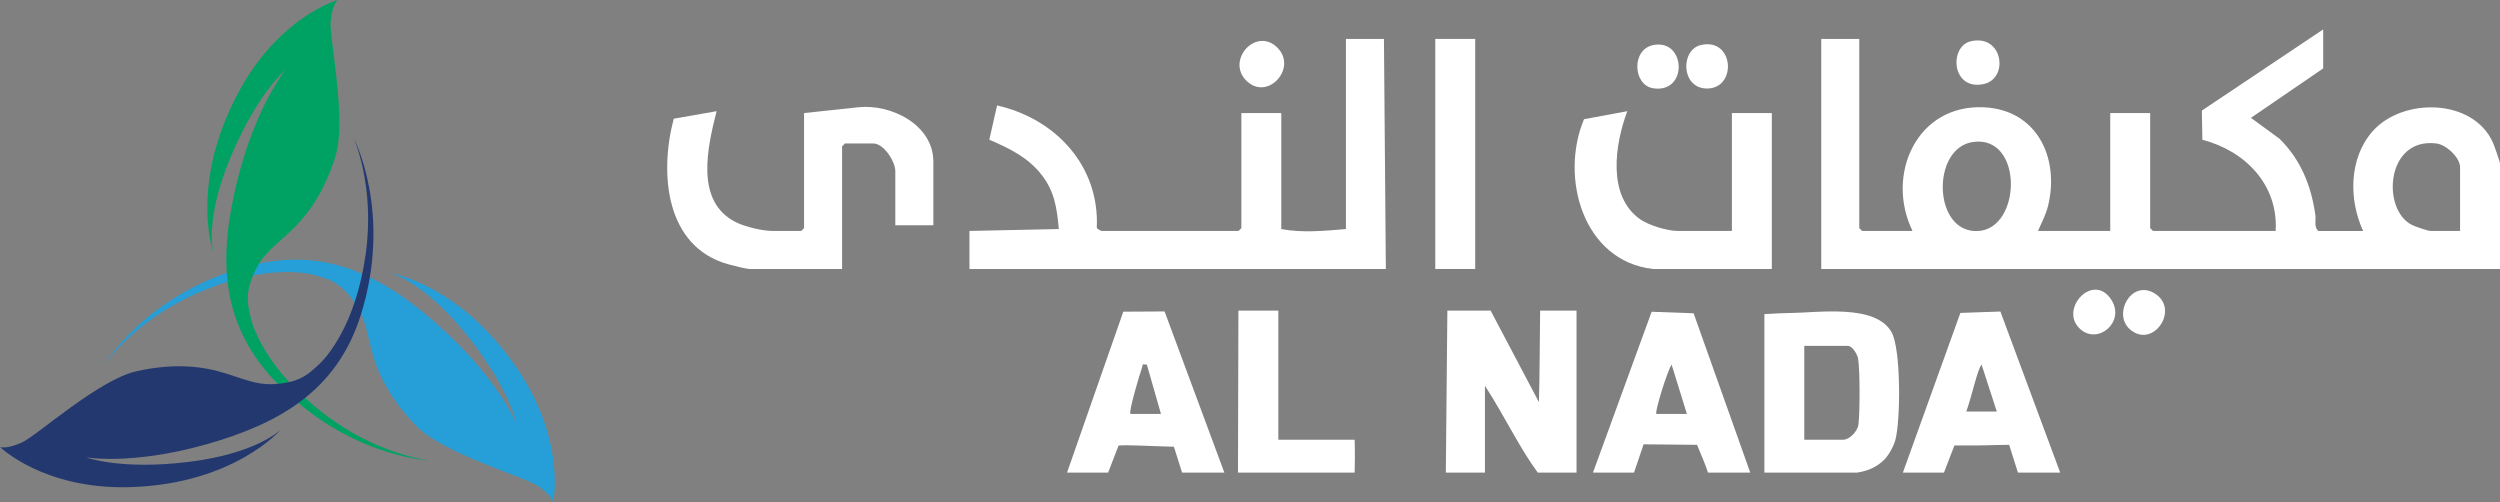 <?xml version="1.0" encoding="UTF-8"?>
<svg id="Layer_2" data-name="Layer 2" xmlns="http://www.w3.org/2000/svg" viewBox="0 0 1314.9 264.04">
  <rect x="0" y="0" width="1314.9" height="264.04" fill="#808080" stroke="none"/>
  <defs>
    <style>
      .text {
        fill: #fff
      }
      .cls-1 {
      fill: #269ed8;
      }

      .cls-2 {
        fill: #22386f;
      }

      .cls-3 {
        fill: #00a263;
      }
    </style>
  </defs>
  <g id="Layer_1-2" data-name="Layer 1">
    <g>
      <path class="cls-1" d="M54.72,192s22.51-38.29,77.03-52.31c40.34-10.37,71.04,6.09,100.87,33.25,29.83,27.17,38.97,49.72,38.97,49.72,0,0-3.76-18.85-26.54-47.02-22.78-28.18-39.94-32.07-39.94-32.07,0,0,37.34,5.73,67.63,51.36,25.09,37.8,18.2,69.11,18.2,69.11,0,0-.69-3.56-8.06-8.49s-49.46-16.78-63.83-31.46c-14.37-14.69-20.68-28.26-23.84-40.72-3.16-12.46-3.7-18.26-10.67-26.97-6.97-8.71-12.57-9.83-18.59-11.6-6.02-1.78-28.61-5.51-62.78,9.64-33.09,14.67-48.45,37.56-48.45,37.56Z"/>
      <path class="cls-3" d="M225.99,242.16s-44.38-1.69-82.55-43.07c-28.24-30.61-28.29-65.45-18.49-104.59,9.8-39.14,25.33-57.87,25.33-57.87,0,0-14.82,12.24-28.84,45.65-14.03,33.41-9.32,50.37-9.32,50.37,0,0-12.64-35.6,13.2-83.88C146.72,8.76,177.57,0,177.57,0c0,0-2.81,2.29-3.66,11.12-.85,8.82,8.65,51.5,2.52,71.12-6.13,19.62-15.09,31.6-24.57,40.29-9.48,8.69-14.33,11.91-18.7,22.17-4.38,10.26-2.7,15.73-1.41,21.87s8.7,27.81,38.23,50.72c28.59,22.19,56.03,24.88,56.03,24.88Z"/>
      <path class="cls-2" d="M186.08,72.74s20.59,39.35,3.65,93.04c-12.53,39.72-42.74,57.08-81.57,68.02-38.83,10.95-62.81,6.78-62.81,6.78,0,0,17.98,6.78,53.95,2.35,35.97-4.43,48.34-16.94,48.34-16.94,0,0-24.61,28.66-79.35,30.23C22.93,257.51,0,235.1,0,235.1c0,0,3.39,1.3,11.47-2.35,8.08-3.65,40.4-33.1,60.46-37.53,20.07-4.43,34.92-2.61,47.17,1.3,12.25,3.91,17.45,6.52,28.53,5.21s14.99-5.47,19.68-9.64c4.69-4.17,19.81-21.37,25.02-58.38,5.05-35.84-6.25-60.98-6.25-60.98Z"/>
    </g>
    <g>
      <path class="text" d="M1221.9,15.47v20.5l-37.99,26.01,15.01,10.98c11.1,10.85,16.77,24.85,18.86,40.14.41,2.96-.86,6.44,1.62,8.38h23.5c-7.61-16.56-7.5-38.3,5.03-52.47,15.7-17.76,52.63-17.38,63.16,5.78.7,1.53,3.81,10.27,3.81,11.19v55.5h-357V20.47h20v99.5l1.5,1.5h26.5c-14.33-29.47,2.18-66.69,37.55-65.04,27.91,1.3,39.91,26.62,33.75,51.84-1.13,4.64-3.43,8.87-5.3,13.2h38v-62h21v60.5l1.5,1.5h64.5c1.43-24.38-16.07-42.12-38.54-47.96l-.27-15.35,63.81-42.69ZM1037.66,74.68c-22.04,3.19-21.05,48.09,2.7,46.83,23.02-1.22,23.95-50.69-2.7-46.83ZM1293.9,121.47v-33.5c0-5.13-7.3-11.89-12.47-12.52-26.64-3.29-28.9,34.85-12.86,42.85,1.72.86,8.38,3.17,9.83,3.17h15.5Z"/>
      <path class="text" d="M727.9,20.47l1,121h-219v-20l47-1c-1-10.78-2.17-19.69-9.02-28.47-7.25-9.3-16.98-13.94-27.54-18.52l4.08-18.02c30.75,6.95,53.94,31.73,52.45,64.33.2.66,2.26,1.69,2.54,1.69h72l1.5-1.5v-60.5h21v61c11.09,2.11,22.8.92,34,0V20.47h20Z"/>
      <path class="text" d="M490.9,118.47h-20v-28.5c0-5.03-6.08-14.5-11.5-14.5h-15l-1.5,1.5v64.5h-48.5c-2.03,0-9.03-1.82-11.49-2.51-33.04-9.25-36.15-47.98-28.54-76.52l22.53-3.96c-4.73,18.9-11.6,47.49,10.12,58.38,4.93,2.47,14,4.61,19.38,4.61h15l1.5-1.5v-60.5l28.45-3.04c17.12-1.93,39.55,9.13,39.55,28.54v33.5Z"/>
      <path class="text" d="M869.4,141.47c-36.8-4.14-49.12-48.18-36.27-78.77l22.77-4.22c-6.48,17.29-10.73,44.46,6.69,56.81,4.53,3.22,14.38,6.18,19.82,6.18h28.5v-62h21v82h-62.5Z"/>
      <path class="text" d="M761.28,163.37h22.73l25.41,48.16c.44-13.8.43-38.12.63-48.16h19.14v85.21h-20.38c-9.92-13.49-17.04-29.07-27.79-45.69v45.69h-20.57l.81-85.21Z"/>
      <path class="text" d="M927.99,165.22c7.01-.41,9.61-.54,12.92-.57,15.34-.12,45.65-5.03,54.03,10.19,4.95,8.99,4.74,46.61,1.89,56.74-.94,3.36-3.77,8.54-6.45,10.84-1.88,1.61-5.51,4.89-13.6,6.16h-48.78v-83.36ZM948.98,231.29h20.38c3.34,0,7.62-4.32,8.09-7.96.82-6.3.84-28.44-.14-34.56-.39-2.44-3.06-6.87-5.48-6.87h-22.85v49.4Z"/>
      <path class="text" d="M1083.58,248.57h-22.23l-4.62-14.62c-12.76.14-11.05.47-28.79.35l-5.49,14.27h-21.61l30.24-83.99,21.04-.73h0l31.46,84.72ZM1050.24,216.46l-8.01-24.69c-2.24,2.68-4.92,15.9-8.03,24.69h16.04Z"/>
      <rect class="text" x="754.9" y="20.47" width="21" height="121"/>
      <path class="text" d="M837.84,248.57l30.86-84.6,22.07.8,29.8,83.81h-22.23c-1.06-3.34-2.72-7.39-5.76-14.62l-28.11-.27-5.04,14.89h-21.61ZM887.23,217.7l-8.02-25.92c-2.12,2.9-9.02,24.99-8.03,25.92h16.05Z"/>
      <path class="text" d="M643.96,248.57h-22.23l-4.3-13.6c-11.85-.3-24.32-1.06-29.09-.65l-5.51,14.25h-21.61l29.59-84.64,21.71-.12,31.44,84.76ZM603.2,191.77c-3.01-.38-1.96,0-2.58,1.72-1.13,3.1-7.12,23.12-6.05,24.21h16.05s-7.42-25.93-7.42-25.93Z"/>
      <path class="text" d="M672.36,163.37v67.92h40.13c.24,7.79.1,9.52,0,17.29h-61.36l.23-85.21h20.99Z"/>
      <path class="text" d="M655.24,42.13c-10.23-10.73,5.5-28.11,16.59-17.09,10.93,10.86-5.51,28.7-16.59,17.09Z"/>
      <path class="text" d="M1036.61,21.69c16.94-3.89,20.22,19.76,6.57,22.55-16.83,3.44-18.14-19.89-6.57-22.55Z"/>
      <path class="text" d="M894.61,23.68c17.66-4.06,19.18,23.37,2.78,22.87-13.29-.41-13.6-20.38-2.78-22.87Z"/>
      <path class="text" d="M869.65,23.68c17.15-3.28,18.3,25.65-.18,22.74-10.62-1.67-11.58-20.49.18-22.74Z"/>
      <path class="text" d="M1120.21,173.16c-9.05-8,.62-25.89,12.61-19.1,14.3,8.1-.34,29.95-12.61,19.1Z"/>
      <path class="text" d="M1094.21,173.16c-11.82-10.45,7.15-30.77,16.54-15.04,6.83,11.45-7.3,23.2-16.54,15.04Z"/>
    </g>
  </g>
</svg>